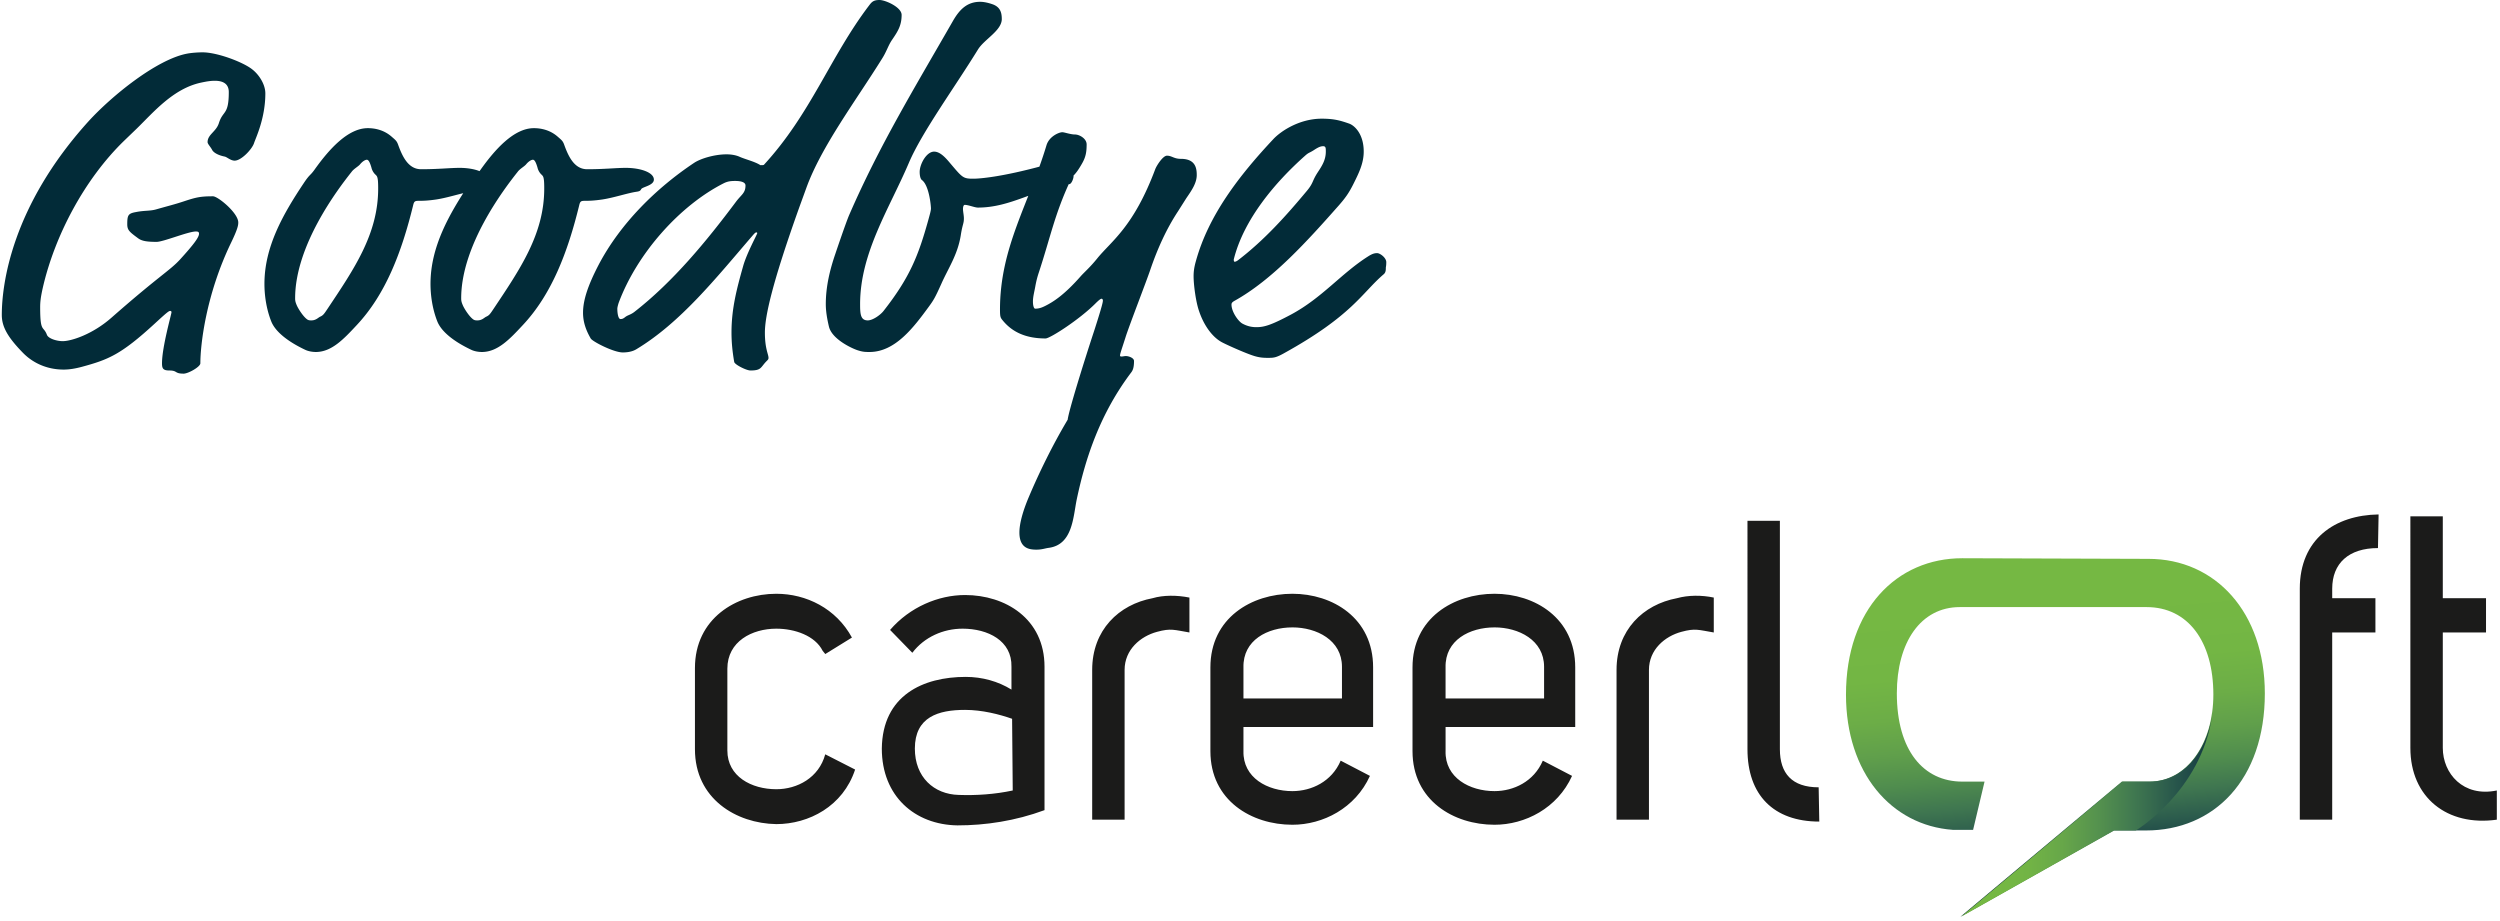 <svg width="277" height="102" xmlns="http://www.w3.org/2000/svg"><defs><linearGradient x1="46.999%" y1="11.826%" x2="54.444%" y2="84.522%" id="a"><stop stop-color="#75B843" offset="0%"/><stop stop-color="#73B644" offset="24.9%"/><stop stop-color="#6CAD47" offset="40.6%"/><stop stop-color="#609F4B" offset="53.8%"/><stop stop-color="#508D4E" offset="65.6%"/><stop stop-color="#3F7650" offset="76.5%"/><stop stop-color="#2C5C4D" offset="86.7%"/><stop stop-color="#1A4245" offset="96.1%"/><stop stop-color="#133740" offset="100%"/></linearGradient><linearGradient x1=".228%" y1="50%" x2="100.228%" y2="50%" id="b"><stop stop-color="#75B843" offset="0%"/><stop stop-color="#75B843" offset="14.1%"/><stop stop-color="#72B445" offset="26.4%"/><stop stop-color="#67A749" offset="39.9%"/><stop stop-color="#55924E" offset="54.1%"/><stop stop-color="#407850" offset="68.8%"/><stop stop-color="#2A594C" offset="83.8%"/><stop stop-color="#143942" offset="98.9%"/><stop stop-color="#133740" offset="100%"/></linearGradient></defs><g fill="none" fill-rule="evenodd"><path d="M27.9 7.65c.8.6 1.5 1.7 1.5 2.7 0 2.75-1.05 4.9-1.25 5.5-.2.65-1.4 1.95-2.15 1.95-.45 0-.85-.4-1.1-.45-.75-.15-1.25-.45-1.4-.75-.15-.3-.5-.65-.5-.85 0-.85.95-1.15 1.25-2.1.45-1.45 1.1-.85 1.1-3.45 0-.85-.55-1.25-1.55-1.25-.4 0-.8.05-1.5.2-3.1.65-5.3 3.3-7.15 5.1l-1.35 1.3C9.3 19.9 6.05 26.2 4.75 31.85c-.25 1.1-.3 1.65-.3 2.2 0 2.85.35 2 .75 3.05.15.4 1.05.7 1.75.7.95 0 3.3-.75 5.4-2.6 5.35-4.7 6.45-5.2 7.6-6.45 1.5-1.65 2.1-2.45 2.1-2.85 0-.2-.1-.25-.35-.25-.85 0-3.6 1.15-4.35 1.15-1.1 0-1.65-.1-2.05-.4-.95-.7-1.2-.9-1.2-1.55 0-1 .1-1.2.95-1.35 1-.2 1.55-.1 2.25-.3 1.4-.4 2.05-.55 3.1-.9 1.35-.45 1.85-.55 3.2-.55.55 0 2.8 1.85 2.8 2.9 0 .3-.05.7-.8 2.25-2.8 5.8-3.4 11.35-3.4 13.35 0 .4-1.35 1.15-1.85 1.15-1.05 0-.65-.35-1.6-.35-.7 0-.8-.25-.8-.8 0-1.8 1.05-5.45 1.05-5.65 0-.1-.05-.15-.15-.15-.15 0-.45.25-1.7 1.4-3.75 3.45-5.15 4-8.1 4.8-.75.2-1.4.3-2 .3-1.8 0-3.4-.7-4.55-1.9C.85 37.35.2 36.2.2 34.9c0-3.35 1.05-12 9.6-21.45 2.6-2.85 7.55-6.85 10.9-7.5.5-.1 1.25-.15 1.75-.15 1.6 0 4.4 1.05 5.45 1.85zM44.1 16c.45 1.25 1.1 2.75 2.55 2.75 2 0 3.15-.15 4.3-.15 1.6 0 3.1.5 3.1 1.3 0 .65-1.25.8-1.4 1.05-.1.2-.2.25-.55.3-1 .15-2.45.65-3.75.85-1 .15-1.6.15-1.95.15-.4 0-.5.05-.6.4-1.3 5.35-3.1 10-6.3 13.4C38.1 37.55 36.75 39 35 39c-.45 0-.9-.1-1.2-.25-1.9-.9-3.3-2-3.75-3.15-.55-1.4-.75-2.9-.75-4.15 0-4.1 2.05-7.7 4.35-11.15.7-1.05.7-.8 1.2-1.5 1.6-2.25 3.7-4.6 5.9-4.6.8 0 1.8.2 2.65.95.4.35.55.45.7.85zm-2.55 3.3a1.58 1.58 0 0 1-.4-.75c-.15-.5-.3-.85-.5-.85s-.5.2-.75.5c-.2.25-.7.5-.95.85-1.55 1.95-6.25 8.15-6.25 14 0 .15 0 .35.15.7.15.4.75 1.35 1.2 1.65.15.1.3.1.45.1.5 0 .75-.3.95-.4.35-.15.45-.3.85-.9 2.9-4.35 5.6-8.25 5.6-13.3 0-.2 0-.8-.05-1.05-.05-.35-.15-.4-.3-.55zM62.5 16c.45 1.25 1.1 2.75 2.55 2.75 2 0 3.15-.15 4.3-.15 1.6 0 3.1.5 3.1 1.3 0 .65-1.25.8-1.4 1.05-.1.2-.2.25-.55.3-1 .15-2.45.65-3.75.85-1 .15-1.6.15-1.95.15-.4 0-.5.05-.6.4-1.3 5.35-3.1 10-6.3 13.4-1.4 1.5-2.75 2.95-4.5 2.95-.45 0-.9-.1-1.2-.25-1.9-.9-3.3-2-3.75-3.15-.55-1.4-.75-2.9-.75-4.15 0-4.1 2.05-7.7 4.35-11.15.7-1.05.7-.8 1.2-1.5 1.6-2.25 3.7-4.6 5.9-4.6.8 0 1.8.2 2.65.95.4.35.55.45.7.85zm-2.55 3.3a1.58 1.58 0 0 1-.4-.75c-.15-.5-.3-.85-.5-.85s-.5.2-.75.5c-.2.25-.7.5-.95.85-1.55 1.95-6.25 8.15-6.25 14 0 .15 0 .35.15.7.15.4.75 1.35 1.2 1.65.15.1.3.1.45.1.5 0 .75-.3.95-.4.35-.15.45-.3.85-.9 2.9-4.35 5.6-8.25 5.6-13.3 0-.2 0-.8-.05-1.05-.05-.35-.15-.4-.3-.55zM99.9 1.65c0 1.15-.4 1.8-1.05 2.75-.45.65-.6 1.3-1.15 2.15-2.9 4.65-6.7 9.7-8.35 14.25l-.8 2.2c-3 8.4-3.8 12.05-3.8 13.85 0 1.8.4 2.4.4 2.8 0 .15-.05.2-.2.35-.7.7-.55 1.05-1.8 1.05-.45 0-1.75-.65-1.8-.95-.2-1.15-.3-2.2-.3-3.25 0-2.6.55-4.75 1.3-7.4.4-1.4 1.55-3.5 1.55-3.6 0-.05 0-.1-.1-.1s-.2.1-.5.45c-4 4.65-7.9 9.55-12.8 12.5-.5.3-1.1.35-1.5.35-1 0-3.35-1.2-3.55-1.55-.55-.95-.85-1.85-.85-2.85 0-1.4.55-3.05 1.75-5.35 2.4-4.55 6.35-8.45 10.55-11.25.75-.5 2.3-.95 3.6-.95.55 0 1.05.1 1.4.25.65.3 1.75.55 2.35.95.25 0 .35 0 .4-.05C89.85 12.6 92 6.25 96.3.6c.3-.4.5-.6 1.15-.6.65 0 2.45.8 2.45 1.65zm-17.3 18.9c0-.3-.35-.5-1.15-.5-.5 0-.85.05-1.25.25-4.85 2.45-9.6 7.75-11.65 13.25-.05.15-.15.5-.15.65 0 .5.1 1.15.35 1.15.2 0 .3-.05.5-.2.3-.25.6-.25 1.05-.6 4.3-3.35 8-7.85 11.25-12.2.6-.8 1.05-.95 1.05-1.8zM111 2.1c0 1.3-1.95 2.25-2.65 3.4-2.65 4.3-6.2 9.15-7.65 12.55-2.15 5.05-5.4 9.95-5.4 15.65 0 1.1.05 1.8.85 1.8.55 0 1.4-.6 1.75-1.05 2.9-3.7 3.85-6.1 4.95-10.05.15-.55.3-1.05.3-1.3 0-.3-.2-2.55-1-3.15-.2-.15-.25-.6-.25-.9 0-.85.75-2.25 1.6-2.25.65 0 1.25.65 1.75 1.25 1.4 1.65 1.45 1.75 2.6 1.75.6 0 3-.15 7.75-1.45.55-.15 1.05-.3 1.15-.3.2 0 .25.1.6.1s.75.1 1 .3c.2.15.6.7.6 1.1 0 .2-.2.8-.45.85-3.8.55-6.5 2.6-10.15 2.6-.35 0-1.05-.3-1.45-.3-.15 0-.2.25-.2.45 0 .3.1.7.1 1.05 0 .6-.15.6-.35 1.9-.35 2.15-1.4 3.65-2.15 5.35-.7 1.55-.85 1.8-1.4 2.55-1.65 2.25-3.7 5-6.55 5-.45 0-.75 0-1.35-.2-.6-.2-2.8-1.2-3.15-2.6-.2-.85-.35-1.7-.35-2.5 0-1.95.45-3.8 1.05-5.55.15-.45 1.2-3.55 1.55-4.35 3.35-7.7 7.2-14 11.5-21.5.75-1.3 1.6-2.1 3-2.1.4 0 .9.1 1.45.3.75.3.95.85.95 1.6zm9.4 13.9c0 .85-.1 1.4-.5 2.1-.85 1.5-.95 1.15-1.3 1.9-1.75 3.75-2.2 6.25-3.5 10.2-.2.6-.3 1.05-.4 1.6-.1.55-.25 1.1-.25 1.6 0 .45.1.8.25.8.4 0 .7-.1 1.1-.3.9-.45 2.1-1.2 3.95-3.3.4-.45 1.05-1 1.85-2 1.55-1.9 4-3.45 6.4-9.85.15-.4.85-1.5 1.3-1.5.55 0 .75.35 1.55.35 1.65 0 1.75 1.1 1.75 1.8 0 .9-.6 1.75-1.15 2.55l-.95 1.5c-1.25 1.9-2.25 4.1-3.05 6.45-.4 1.2-2.4 6.35-2.75 7.5-.45 1.4-.6 1.8-.6 2 0 .1.1.1.2.1s.3-.05.45-.05c.3 0 .9.2.9.55 0 .75-.15 1.05-.3 1.25-3.4 4.5-5.05 9.35-6.05 14.1-.4 1.95-.45 5-3.1 5.35-.4.05-.75.2-1.35.2-.75 0-1.9-.1-1.9-1.9 0-.95.35-2.3 1.05-3.95 1.1-2.6 2.6-5.7 4.3-8.55.1-.9 1.65-5.95 3-10.05.85-2.65.9-3 .9-3.15 0-.1-.05-.2-.15-.2-.1 0-.3.15-.7.55-1.75 1.75-5 3.85-5.5 3.85-2.1 0-3.65-.65-4.75-2-.25-.3-.3-.4-.3-1.2 0-6.9 3.2-11.7 5.15-18.2.3-1 1.4-1.45 1.75-1.45.25 0 .9.25 1.4.25.5 0 1.3.45 1.3 1.1zm21.85 23.15c-.9.5-1.15.5-1.8.5-.6 0-1.1-.05-1.9-.35-1.1-.4-2.85-1.2-3.2-1.4-1-.55-1.95-1.8-2.5-3.45-.35-1-.6-2.9-.6-3.85 0-.45.05-.95.25-1.65 1.4-5.1 4.8-9.5 8.6-13.55.85-.9 2.9-2.25 5.35-2.25 1.35 0 2.05.2 3.05.55.55.2 1.6 1.1 1.6 3.1 0 1.3-.55 2.4-1.15 3.6-.5 1-.9 1.55-1.6 2.35-3.45 3.9-7.35 8.25-11.6 10.6-.25.15-.3.25-.3.4 0 .8.75 1.85 1.2 2.1.55.3 1.05.4 1.55.4.85 0 1.6-.2 3.85-1.4 3.45-1.85 5.55-4.55 8.55-6.45.55-.35.8-.35 1-.35.3 0 1 .5 1 1 0 .45-.05.5-.05.65 0 .2 0 .5-.25.7-2.4 2.05-3.45 4.55-11.05 8.75zM146 19.1c.5-.75.9-1.4.9-2.3 0-.4 0-.6-.3-.6s-.6.15-1.05.45c-.55.35-.5.2-1 .65-3.25 2.9-6.75 7-7.85 11.45 0 .2.05.25.1.25.1 0 .2-.05.35-.15 2.95-2.25 5.4-5 7.65-7.7.75-.9.55-1.05 1.2-2.05z" fill="#022B38" fill-rule="nonzero"/><path d="M12.958.633C5.704.633.07 6.258.07 15.75c0 8.648 5 14.484 11.831 14.977h2.254l1.268-5.344h-2.465c-4.296 0-7.254-3.445-7.254-9.774 0-5.695 2.676-9.562 6.972-9.562H33.38c4.578 0 7.395 3.797 7.395 9.703 0 5.273-2.817 9.633-7.113 9.633h-3.028L12.746 40.359l16.972-9.562h3.592c7.535 0 13.169-5.625 13.169-15.188 0-9-5.493-14.906-12.887-14.906L12.958.633z" fill="url(#a)" transform="translate(204.465 61.219)"/><path d="M33.732 25.383h-3.028L12.817 40.359l16.972-9.562h2.394s7.183-4.29 8.45-12.656c-.703 4.078-3.239 7.242-6.9 7.242" fill="url(#b)" transform="translate(204.465 61.219)"/><path d="M91.155 72.117c-.845-1.687-3.099-2.46-5.14-2.46-2.677 0-5.423 1.406-5.423 4.429v9.07c0 2.883 2.676 4.29 5.422 4.29 2.324 0 4.718-1.266 5.423-3.868l3.31 1.688c-1.339 4.078-5.141 6.046-8.733 6.046C81.577 91.243 77 88.5 77 83.017v-9c0-5.485 4.577-8.227 9.014-8.227 3.31 0 6.62 1.617 8.38 4.852l-2.957 1.828c.07.07-.282-.352-.282-.352zm15.493-2.46c-2.113 0-4.225.913-5.563 2.671l-2.465-2.531c2.183-2.531 5.352-3.867 8.31-3.867 4.436 0 8.802 2.601 8.802 7.945v15.89c-3.239 1.196-6.549 1.688-9.647 1.688-4.719-.07-8.38-3.234-8.38-8.508C97.774 77.04 102.281 75 107 75c1.831 0 3.592.492 5.07 1.406v-2.531c.07-2.883-2.605-4.219-5.422-4.219zm5.493 9.984c-1.409-.493-3.31-.985-5.211-.985-2.958 0-5.564.774-5.564 4.29 0 3.163 2.113 5.062 4.86 5.132 1.971.07 4.013-.07 5.985-.492l-.07-7.945zm19.648-13.43v3.867c-1.69-.281-2.043-.492-3.592-.07-1.83.492-3.591 1.969-3.591 4.219V90.82h-3.592V74.227c0-4.43 2.958-7.243 6.69-7.946 1.197-.351 2.676-.351 4.085-.07zm5.986 17.016c-.07 2.953 2.676 4.43 5.422 4.43 2.113 0 4.366-1.055 5.352-3.376l3.24 1.688c-1.62 3.586-5.212 5.414-8.592 5.414-4.507 0-9.084-2.672-9.084-8.156v-9.282c0-5.484 4.577-8.156 9.084-8.156 4.437 0 8.944 2.672 8.944 8.156v6.61h-14.366v2.672zm5.422-13.711c-2.746 0-5.493 1.406-5.422 4.43v3.445h10.915v-3.516c0-2.953-2.817-4.36-5.493-4.36zm16.972 13.71c-.07 2.954 2.676 4.43 5.423 4.43 2.112 0 4.366-1.054 5.352-3.375l3.24 1.688c-1.62 3.586-5.212 5.414-8.592 5.414-4.507 0-9.085-2.672-9.085-8.156v-9.282c0-5.484 4.578-8.156 9.085-8.156 4.436 0 8.943 2.672 8.943 8.156v6.61H160.17v2.672zm5.423-13.71c-2.747 0-5.493 1.406-5.423 4.43v3.445h10.916v-3.516c0-2.953-2.817-4.36-5.493-4.36zm24.295-3.305v3.867c-1.69-.281-2.042-.492-3.591-.07-1.831.492-3.592 1.969-3.592 4.219V90.82h-3.591V74.227c0-4.43 2.957-7.243 6.69-7.946 1.267-.351 2.746-.351 4.084-.07zm11.69 24.82c-5.07 0-7.957-2.953-7.957-8.015V57.703h3.591v25.313c0 2.671 1.338 4.218 4.296 4.218l.07 3.797zm61.902-30.304c-3.24 0-5.07 1.687-5.07 4.5v1.054h4.788v3.797h-4.789V90.82h-3.591V65.227c0-5.485 3.873-8.157 8.732-8.227l-.07 3.727zm13.169 30.093c-5.493.774-9.578-2.46-9.578-7.945V57.211h3.592v9.07h4.789v3.797h-4.789v12.797c0 2.813 2.253 5.484 5.986 4.71v3.235z" fill="#1B1B1A" fill-rule="nonzero"/></g></svg>